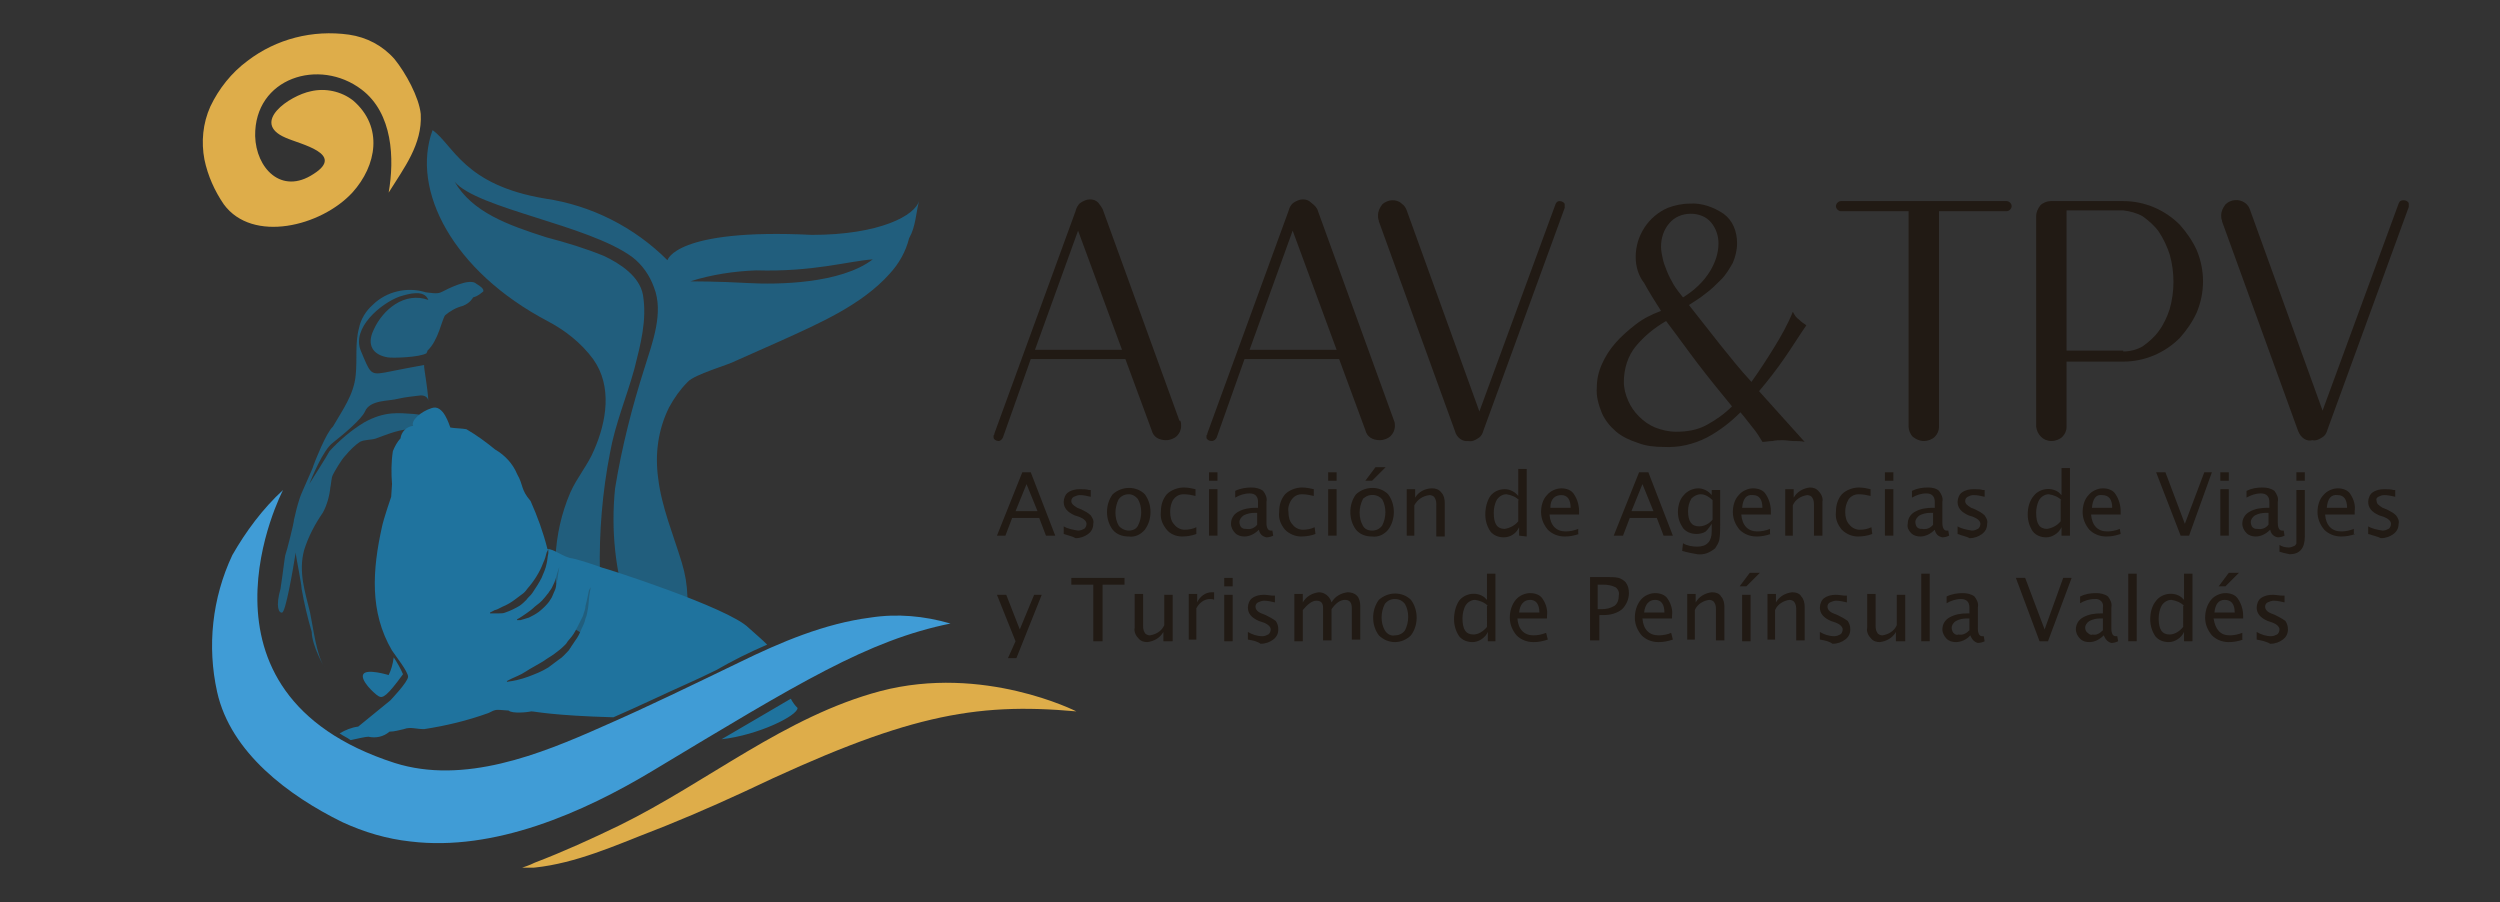 <?xml version="1.0" encoding="utf-8"?>
<!-- Generator: Adobe Illustrator 23.0.1, SVG Export Plug-In . SVG Version: 6.00 Build 0)  -->
<svg version="1.1" id="Layer_1" xmlns="http://www.w3.org/2000/svg" xmlns:xlink="http://www.w3.org/1999/xlink" x="0px" y="0px"
	 viewBox="0 0 295.9 106.8" style="enable-background:new 0 0 295.9 106.8;" xml:space="preserve">
<rect x="0" y="0" width="295.9" height="106.8" fill="#333333" stroke="none"/>
<style type="text/css">
	.st0{fill:#211A14;}
	.st1{clip-path:url(#SVGID_2_);fill:#211A14;}
	.st2{clip-path:url(#SVGID_4_);fill:#211A14;}
	.st3{clip-path:url(#SVGID_6_);fill:#211A14;}
	.st4{clip-path:url(#SVGID_8_);fill:#211A14;}
	.st5{clip-path:url(#SVGID_10_);fill:#211A14;}
	.st6{clip-path:url(#SVGID_12_);fill:#211A14;}
	.st7{clip-path:url(#SVGID_14_);fill:#211A14;}
	.st8{clip-path:url(#SVGID_16_);fill:#211A14;}
	.st9{clip-path:url(#SVGID_18_);fill:#211A14;}
	.st10{clip-path:url(#SVGID_20_);fill:#211A14;}
	.st11{clip-path:url(#SVGID_22_);fill:#211A14;}
	.st12{clip-path:url(#SVGID_24_);fill:#211A14;}
	.st13{clip-path:url(#SVGID_24_);fill:#215E7D;}
	.st14{clip-path:url(#SVGID_24_);fill:#FFFFFF;}
	.st15{clip-path:url(#SVGID_24_);fill:#DEAD4A;}
	.st16{clip-path:url(#SVGID_24_);fill:#1F739E;}
	.st17{clip-path:url(#SVGID_24_);fill:#409CD6;}
</style>
<path class="st0" d="M120.2,60.5h2.6l-1.3-3.2L120.2,60.5z M118,63.4l3-7.5h1l2.9,7.5h-1.1l-0.8-2.1h-3.2l-0.8,2.1H118z"/>
<g>
	<defs>
		<rect id="SVGID_1_" x="24" y="3.9" width="261.2" height="98.8"/>
	</defs>
	<clipPath id="SVGID_2_">
		<use xlink:href="#SVGID_1_"  style="overflow:visible;"/>
	</clipPath>
	<path class="st1" d="M125.9,63.2v-0.9c0.5,0.3,1.1,0.4,1.7,0.5c0.3,0,0.5-0.1,0.7-0.2c0.2-0.1,0.3-0.4,0.3-0.6
		c0-0.3-0.3-0.6-0.8-0.8l-0.6-0.2c-0.9-0.4-1.3-0.9-1.3-1.6c0-0.4,0.2-0.9,0.5-1.1c0.4-0.3,0.9-0.4,1.4-0.4c0.4,0,0.8,0,1.1,0.1h0.2
		v0.8c-0.4-0.1-0.9-0.2-1.3-0.2c-0.2,0-0.5,0.1-0.7,0.2c-0.2,0.1-0.3,0.3-0.3,0.5c0,0.3,0.2,0.5,0.7,0.8l0.5,0.2
		c0.4,0.2,0.8,0.4,1.1,0.7c0.2,0.3,0.4,0.6,0.3,1c0,0.5-0.2,0.9-0.6,1.2c-0.4,0.3-0.9,0.5-1.5,0.5C127,63.5,126.5,63.4,125.9,63.2"
		/>
	<path class="st1" d="M133.6,62.8c0.5,0,0.9-0.2,1.1-0.6c0.5-1,0.5-2.2,0-3.1c-0.3-0.4-0.7-0.6-1.1-0.6c-0.5,0-0.9,0.2-1.2,0.6
		c-0.5,1-0.5,2.2,0,3.1C132.7,62.6,133.2,62.8,133.6,62.8 M133.6,63.5c-0.7,0-1.4-0.2-1.9-0.8c-0.9-1.2-0.9-3,0-4.2
		c1.1-1,2.8-1,3.8,0c0.9,1.2,0.9,3,0,4.2C135,63.3,134.3,63.6,133.6,63.5"/>
	<path class="st1" d="M141.6,63.2c-0.5,0.2-1.1,0.3-1.7,0.3c-0.7,0-1.4-0.3-1.8-0.8c-0.5-0.6-0.8-1.3-0.7-2.1c0-0.8,0.2-1.5,0.7-2.1
		c0.5-0.5,1.3-0.8,2-0.8c0.5,0,1,0.1,1.4,0.2v0.8c-0.4-0.1-0.9-0.2-1.4-0.2c-0.5,0-0.9,0.2-1.2,0.6c-0.3,0.4-0.4,1-0.4,1.5
		c0,0.5,0.1,1.1,0.5,1.5c0.3,0.4,0.8,0.6,1.2,0.6c0.5,0,1-0.1,1.4-0.3L141.6,63.2z"/>
</g>
<path class="st0" d="M143.1,63.4h1v-5.5h-1V63.4z M143.1,56.9h1v-1h-1V56.9z"/>
<g>
	<defs>
		<rect id="SVGID_3_" x="24" y="3.9" width="261.2" height="98.8"/>
	</defs>
	<clipPath id="SVGID_4_">
		<use xlink:href="#SVGID_3_"  style="overflow:visible;"/>
	</clipPath>
	<path class="st2" d="M148.8,62.1v-1.4h-0.3c-0.5,0-0.9,0.1-1.3,0.3c-0.3,0.2-0.5,0.5-0.5,0.8c0,0.2,0.1,0.5,0.2,0.6
		c0.2,0.2,0.4,0.2,0.6,0.2C148,62.7,148.5,62.5,148.8,62.1L148.8,62.1z M149,62.7c-0.5,0.5-1.1,0.8-1.7,0.8c-0.4,0-0.8-0.1-1.1-0.4
		c-0.3-0.3-0.5-0.7-0.5-1.1c0-0.6,0.3-1.1,0.8-1.4c0.7-0.4,1.4-0.5,2.2-0.5h0.2v-0.7c0-0.6-0.3-1-1-1c-0.6,0-1.2,0.2-1.7,0.5v-0.8
		c0.6-0.3,1.3-0.4,1.9-0.4c0.5,0,1,0.1,1.4,0.4c0.3,0.4,0.5,0.8,0.4,1.3v2.5c0,0.6,0.2,0.9,0.5,0.9h0.2l0.1,0.6
		c-0.2,0.1-0.5,0.2-0.8,0.2C149.4,63.5,149.1,63.2,149,62.7"/>
	<path class="st2" d="M155.7,63.2c-0.5,0.2-1.1,0.3-1.7,0.3c-0.7,0-1.4-0.3-1.9-0.8c-0.5-0.6-0.8-1.3-0.7-2.1c0-0.8,0.2-1.5,0.7-2.1
		c0.5-0.5,1.3-0.8,2-0.8c0.5,0,1,0.1,1.4,0.2v0.8c-0.4-0.1-0.9-0.2-1.4-0.2c-0.5,0-0.9,0.2-1.2,0.6c-0.3,0.4-0.5,1-0.4,1.5
		c0,0.5,0.1,1.1,0.5,1.5c0.3,0.4,0.8,0.6,1.2,0.6c0.5,0,1-0.1,1.4-0.3L155.7,63.2z"/>
</g>
<path class="st0" d="M157.2,63.4h1v-5.5h-1V63.4z M157.2,56.9h1v-1h-1V56.9z"/>
<g>
	<defs>
		<rect id="SVGID_5_" x="24" y="3.9" width="261.2" height="98.8"/>
	</defs>
	<clipPath id="SVGID_6_">
		<use xlink:href="#SVGID_5_"  style="overflow:visible;"/>
	</clipPath>
	<path class="st3" d="M161.6,56.9l1.2-1.6h1.2l-1.6,1.6H161.6z M162.4,62.8c0.5,0,0.9-0.2,1.2-0.6c0.5-1,0.5-2.2,0-3.1
		c-0.5-0.6-1.5-0.7-2.1-0.2c-0.1,0.1-0.2,0.1-0.2,0.2c-0.5,1-0.5,2.2,0,3.1C161.5,62.6,161.9,62.8,162.4,62.8L162.4,62.8z
		 M162.4,63.5c-0.7,0-1.4-0.2-1.9-0.8c-0.9-1.2-0.9-3,0-4.2c1.1-1,2.8-1,3.8,0c0.9,1.2,0.9,3,0,4.2
		C163.8,63.3,163.1,63.6,162.4,63.5"/>
	<path class="st3" d="M166.5,63.4v-5.5h1v1c0.4-0.7,1.2-1.1,2-1.1c0.4,0,0.8,0.1,1.1,0.5c0.3,0.3,0.4,0.8,0.4,1.2v4h-1v-3.7
		c0-0.3,0-0.6-0.2-0.9c-0.1-0.2-0.4-0.3-0.6-0.3c-0.8,0.1-1.4,0.5-1.8,1.2v3.6L166.5,63.4z"/>
	<path class="st3" d="M179.8,59.2c-0.4-0.4-0.9-0.6-1.5-0.7c-0.4,0-0.8,0.2-1.1,0.6c-0.3,0.5-0.4,1.1-0.4,1.6c0,1.3,0.4,1.9,1.3,1.9
		c0.6-0.1,1.2-0.4,1.6-0.9V59.2z M179.8,63.4v-1c-0.3,0.7-1,1.2-1.8,1.2c-0.6,0-1.2-0.2-1.6-0.7c-0.4-0.6-0.6-1.3-0.6-2
		c0-0.8,0.2-1.6,0.6-2.2c0.4-0.5,1-0.8,1.7-0.8c0.6,0,1.2,0.3,1.6,0.8v-3.2h1v8L179.8,63.4z"/>
	<path class="st3" d="M183.5,60.1h2.4c0-1-0.4-1.5-1.1-1.5S183.5,59,183.5,60.1 M186.9,63.2c-0.6,0.2-1.1,0.3-1.7,0.3
		c-0.8,0-1.5-0.3-2-0.8c-0.5-0.6-0.8-1.3-0.8-2.1c0-0.7,0.2-1.5,0.7-2c0.4-0.5,1.1-0.8,1.7-0.8c0.6,0,1.2,0.2,1.5,0.7
		c0.4,0.6,0.6,1.3,0.6,2v0.4h-3.5c0.1,1.3,0.8,2,1.9,2c0.5,0,1-0.1,1.5-0.3V63.2z"/>
</g>
<path class="st0" d="M193.1,60.5h2.6l-1.3-3.2L193.1,60.5z M191,63.4l3-7.5h1.1l2.9,7.5h-1.1l-0.8-2.1h-3.2l-0.8,2.1H191z"/>
<g>
	<defs>
		<rect id="SVGID_7_" x="24" y="3.9" width="261.2" height="98.8"/>
	</defs>
	<clipPath id="SVGID_8_">
		<use xlink:href="#SVGID_7_"  style="overflow:visible;"/>
	</clipPath>
	<path class="st4" d="M202.7,61.5v-2.3c-0.4-0.4-0.9-0.7-1.4-0.7c-0.4,0-0.8,0.2-1.1,0.5c-0.3,0.5-0.4,1-0.4,1.5
		c0,1.2,0.4,1.8,1.3,1.8C201.7,62.3,202.3,62,202.7,61.5L202.7,61.5z M199.1,65.2l0.1-0.9c0.5,0.3,1.1,0.4,1.7,0.4
		c1.1,0,1.7-0.6,1.7-1.8v-0.9c-0.2,0.3-0.4,0.6-0.7,0.9c-0.3,0.2-0.7,0.3-1.1,0.3c-0.6,0-1.2-0.2-1.6-0.7c-0.4-0.6-0.6-1.2-0.6-1.9
		c0-0.7,0.2-1.5,0.7-2c0.4-0.5,1.1-0.8,1.7-0.8c0.6,0,1.2,0.3,1.6,0.8v-0.6h1v4c0,0.7,0,1.3-0.1,1.9c-0.1,0.4-0.3,0.7-0.5,1
		c-0.6,0.5-1.3,0.8-2.1,0.7C200.4,65.5,199.7,65.4,199.1,65.2"/>
	<path class="st4" d="M206.2,60.1h2.4c0-1-0.4-1.5-1.1-1.5C206.7,58.5,206.3,59,206.2,60.1 M209.6,63.2c-0.6,0.2-1.1,0.3-1.7,0.3
		c-0.8,0-1.5-0.3-2-0.8c-0.5-0.6-0.8-1.3-0.8-2.1c0-0.7,0.2-1.5,0.7-2c0.4-0.5,1.1-0.8,1.7-0.8c0.6,0,1.2,0.2,1.5,0.7
		c0.4,0.6,0.6,1.3,0.6,2v0.4h-3.5c0.1,1.3,0.8,2,1.9,2c0.5,0,1-0.1,1.5-0.3V63.2z"/>
	<path class="st4" d="M211.3,63.4v-5.5h1v1c0.4-0.7,1.1-1.1,1.9-1.2c0.4,0,0.8,0.1,1.1,0.5c0.3,0.3,0.5,0.8,0.4,1.2v4h-1v-3.6
		c0-0.3,0-0.6-0.2-0.9c-0.1-0.2-0.4-0.3-0.6-0.3c-0.7,0.1-1.4,0.5-1.7,1.2v3.6H211.3z"/>
	<path class="st4" d="M221.6,63.2c-0.5,0.2-1.1,0.3-1.7,0.3c-0.7,0-1.4-0.3-1.9-0.8c-0.5-0.6-0.8-1.3-0.7-2.1c0-0.8,0.2-1.5,0.7-2.1
		c0.5-0.5,1.3-0.8,2-0.8c0.5,0,1,0.1,1.4,0.2v0.8c-0.4-0.1-0.9-0.2-1.4-0.2c-0.5,0-0.9,0.2-1.2,0.6c-0.3,0.5-0.4,1-0.4,1.5
		c0,0.5,0.1,1.1,0.5,1.5c0.3,0.4,0.8,0.6,1.2,0.6c0.5,0,1-0.1,1.4-0.3L221.6,63.2z"/>
</g>
<path class="st0" d="M223.1,63.4h1v-5.5h-1V63.4z M223.1,56.9h1v-1h-1V56.9z"/>
<g>
	<defs>
		<rect id="SVGID_9_" x="24" y="3.9" width="261.2" height="98.8"/>
	</defs>
	<clipPath id="SVGID_10_">
		<use xlink:href="#SVGID_9_"  style="overflow:visible;"/>
	</clipPath>
	<path class="st5" d="M228.8,62.1v-1.4h-0.3c-0.5,0-0.9,0.1-1.3,0.3c-0.3,0.2-0.5,0.5-0.5,0.8c0,0.2,0.1,0.5,0.2,0.6
		c0.2,0.2,0.4,0.2,0.6,0.2C228,62.7,228.5,62.5,228.8,62.1L228.8,62.1z M229,62.7c-0.5,0.5-1.1,0.8-1.7,0.8c-0.4,0-0.8-0.1-1.1-0.4
		c-0.3-0.3-0.5-0.7-0.4-1.1c0-0.6,0.3-1.1,0.8-1.4c0.7-0.4,1.4-0.5,2.2-0.5h0.2v-0.7c0-0.6-0.3-1-1-1c-0.6,0-1.2,0.2-1.7,0.5v-0.8
		c0.6-0.3,1.2-0.4,1.9-0.4c0.5,0,1,0.1,1.3,0.4c0.3,0.4,0.5,0.8,0.4,1.3v2.5c0,0.6,0.2,0.9,0.5,0.9h0.2l0.1,0.6
		c-0.2,0.1-0.5,0.2-0.8,0.2C229.4,63.5,229.1,63.2,229,62.7"/>
	<path class="st5" d="M231.7,63.2v-0.9c0.5,0.3,1.1,0.4,1.7,0.5c0.3,0,0.5-0.1,0.7-0.2c0.2-0.1,0.3-0.4,0.3-0.6
		c0-0.3-0.3-0.6-0.8-0.8l-0.6-0.2c-0.9-0.4-1.3-0.9-1.3-1.6c0-0.4,0.2-0.9,0.5-1.1c0.4-0.3,0.9-0.4,1.4-0.4c0.4,0,0.8,0,1.1,0.1h0.2
		v0.8c-0.4-0.1-0.9-0.2-1.3-0.2c-0.3,0-0.5,0.1-0.7,0.2c-0.2,0.1-0.3,0.3-0.3,0.5c0,0.3,0.2,0.5,0.7,0.8l0.5,0.2
		c0.4,0.2,0.8,0.4,1.1,0.7c0.2,0.3,0.4,0.6,0.3,1c0,0.5-0.2,0.9-0.6,1.2c-0.4,0.3-0.9,0.5-1.5,0.5C232.8,63.5,232.2,63.4,231.7,63.2
		"/>
	<path class="st5" d="M244,59.2c-0.4-0.4-0.9-0.6-1.5-0.7c-0.4,0-0.8,0.2-1.1,0.6c-0.3,0.5-0.4,1.1-0.4,1.6c0,1.3,0.4,1.9,1.3,1.9
		c0.6-0.1,1.2-0.4,1.6-0.9V59.2z M244,63.4v-1c-0.3,0.7-1.1,1.2-1.8,1.2c-0.6,0-1.2-0.2-1.6-0.7c-0.4-0.6-0.6-1.3-0.6-2
		c0-0.8,0.2-1.6,0.7-2.2c0.7-0.9,2.1-1.1,3-0.4c0.1,0.1,0.2,0.2,0.3,0.3v-3.2h1v8L244,63.4z"/>
	<path class="st5" d="M247.6,60.1h2.4c0-1-0.4-1.5-1.2-1.5C248.1,58.5,247.7,59,247.6,60.1 M251,63.2c-0.6,0.2-1.1,0.3-1.7,0.3
		c-0.8,0-1.5-0.3-2-0.8c-0.5-0.6-0.8-1.3-0.8-2.1c0-0.7,0.2-1.5,0.7-2c0.4-0.5,1.1-0.8,1.7-0.8c0.6,0,1.2,0.2,1.5,0.7
		c0.4,0.6,0.6,1.3,0.6,2v0.4h-3.5c0.1,1.3,0.8,2,1.9,2c0.5,0,1-0.1,1.5-0.3L251,63.2z"/>
</g>
<polygon class="st0" points="258.1,63.4 255.2,55.9 256.3,55.9 258.6,62 260.9,55.9 261.8,55.9 259.1,63.4 "/>
<path class="st0" d="M262.8,63.4h1v-5.5h-1V63.4z M262.8,56.9h1v-1h-1V56.9z"/>
<g>
	<defs>
		<rect id="SVGID_11_" x="24" y="3.9" width="261.2" height="98.8"/>
	</defs>
	<clipPath id="SVGID_12_">
		<use xlink:href="#SVGID_11_"  style="overflow:visible;"/>
	</clipPath>
	<path class="st6" d="M268.5,62.1v-1.4h-0.3c-0.5,0-0.9,0.1-1.3,0.3c-0.3,0.2-0.5,0.5-0.5,0.8c0,0.2,0.1,0.5,0.2,0.6
		c0.2,0.2,0.4,0.2,0.6,0.2C267.7,62.7,268.2,62.5,268.5,62.1L268.5,62.1z M268.7,62.7c-0.5,0.5-1.1,0.8-1.7,0.8
		c-0.4,0-0.8-0.1-1.1-0.4c-0.3-0.3-0.5-0.7-0.5-1.1c0-0.6,0.3-1.1,0.8-1.4c0.7-0.4,1.4-0.5,2.2-0.5h0.2v-0.7c0-0.6-0.3-1-1-1
		c-0.6,0-1.2,0.2-1.7,0.5v-0.8c0.6-0.3,1.2-0.4,1.9-0.4c0.5,0,1,0.1,1.4,0.4c0.3,0.4,0.5,0.8,0.4,1.3v2.5c0,0.6,0.2,0.9,0.5,0.9h0.2
		l0.1,0.6c-0.2,0.1-0.5,0.2-0.8,0.2C269.1,63.5,268.8,63.2,268.7,62.7"/>
	<path class="st6" d="M271.8,55.9h1v1h-1V55.9z M269.8,65.3v-0.8c0.3,0.2,0.7,0.3,1.1,0.3c0.2,0,0.5-0.1,0.7-0.2
		c0.1-0.1,0.2-0.2,0.2-0.3c0-0.3,0-0.5,0-0.8v-5.5h1v5.5c0,1.4-0.6,2.1-1.8,2.1C270.5,65.5,270.1,65.4,269.8,65.3"/>
	<path class="st6" d="M275.4,60.1h2.4c0-1-0.4-1.5-1.1-1.5C275.9,58.5,275.5,59,275.4,60.1 M278.8,63.2c-0.6,0.2-1.1,0.3-1.7,0.3
		c-0.8,0-1.5-0.3-2-0.8c-0.5-0.6-0.8-1.3-0.8-2.1c0-0.7,0.2-1.5,0.7-2c0.4-0.5,1.1-0.8,1.7-0.8c0.6,0,1.2,0.2,1.5,0.7
		c0.4,0.6,0.6,1.3,0.5,2v0.4h-3.5c0.1,1.3,0.8,2,1.9,2c0.5,0,1-0.1,1.5-0.3V63.2z"/>
	<path class="st6" d="M280.3,63.2v-0.9c0.5,0.3,1.1,0.4,1.7,0.5c0.3,0,0.5-0.1,0.7-0.2c0.2-0.1,0.3-0.4,0.3-0.6
		c0-0.3-0.3-0.6-0.8-0.8l-0.6-0.2c-0.9-0.4-1.3-0.9-1.3-1.6c0-0.4,0.2-0.9,0.5-1.1c0.4-0.3,0.9-0.4,1.4-0.4c0.4,0,0.8,0,1.1,0.1h0.2
		v0.8c-0.4-0.1-0.9-0.2-1.3-0.2c-0.3,0-0.5,0.1-0.7,0.2c-0.2,0.1-0.3,0.3-0.2,0.5c0,0.3,0.2,0.5,0.7,0.8l0.5,0.2
		c0.4,0.2,0.8,0.4,1.1,0.7c0.2,0.3,0.4,0.6,0.3,1c0,0.5-0.2,0.9-0.6,1.2c-0.4,0.3-0.9,0.5-1.5,0.5C281.4,63.5,280.9,63.4,280.3,63.2
		"/>
</g>
<polygon class="st0" points="119.3,77.9 120.2,75.9 118,70.4 119.1,70.4 120.7,74.5 122.4,70.4 123.3,70.4 120.3,77.9 "/>
<polygon class="st0" points="129.4,75.9 129.4,69.2 126.8,69.2 126.8,68.4 133.1,68.4 133.1,69.2 130.5,69.2 130.5,75.9 "/>
<g>
	<defs>
		<rect id="SVGID_13_" x="24" y="3.9" width="261.2" height="98.8"/>
	</defs>
	<clipPath id="SVGID_14_">
		<use xlink:href="#SVGID_13_"  style="overflow:visible;"/>
	</clipPath>
	<path class="st7" d="M137.7,75.8v-1c-0.4,0.7-1.1,1.1-1.9,1.2c-0.4,0-0.8-0.1-1.1-0.5c-0.3-0.3-0.5-0.8-0.4-1.2v-4h1V74
		c0,0.3,0,0.6,0.2,0.9c0.1,0.2,0.4,0.3,0.6,0.3c0.7-0.1,1.4-0.5,1.7-1.2v-3.6h1v5.5H137.7z"/>
	<path class="st7" d="M140.7,75.8v-5.5h1v1c0.3-0.7,1-1.2,1.7-1.2h0.3v0.9c-0.1-0.1-0.3-0.1-0.5-0.1c-0.7,0-1.3,0.5-1.6,1.1v3.7
		H140.7z"/>
</g>
<path class="st0" d="M144.9,70.4v5.5l1,0v-5.5H144.9z M144.9,69.4h1v-1h-1V69.4z"/>
<g>
	<defs>
		<rect id="SVGID_15_" x="24" y="3.9" width="261.2" height="98.8"/>
	</defs>
	<clipPath id="SVGID_16_">
		<use xlink:href="#SVGID_15_"  style="overflow:visible;"/>
	</clipPath>
	<path class="st8" d="M147.7,75.7v-0.9c0.5,0.3,1.1,0.5,1.7,0.5c0.3,0,0.5-0.1,0.7-0.2c0.2-0.1,0.3-0.4,0.3-0.6
		c0-0.3-0.3-0.6-0.8-0.8l-0.6-0.2c-0.9-0.4-1.3-0.9-1.3-1.6c0-0.4,0.2-0.9,0.5-1.1c0.4-0.3,0.9-0.4,1.4-0.4c0.4,0,0.8,0.1,1.1,0.1
		h0.2v0.8c-0.4-0.1-0.9-0.2-1.3-0.2c-0.2,0-0.5,0.1-0.7,0.2c-0.2,0.1-0.3,0.3-0.3,0.5c0,0.3,0.2,0.6,0.7,0.8l0.5,0.2
		c0.4,0.2,0.8,0.4,1.2,0.7c0.2,0.3,0.3,0.6,0.3,1c0,0.5-0.2,0.9-0.6,1.2c-0.4,0.3-0.9,0.5-1.5,0.5C148.8,75.9,148.3,75.8,147.7,75.7
		"/>
	<path class="st8" d="M153.2,75.8v-5.5h1v1c0.4-0.7,1.1-1.1,1.9-1.2c0.7,0,1.3,0.5,1.5,1.2c0.4-0.7,1.1-1.1,1.9-1.2
		c0.4,0,0.8,0.1,1.1,0.4c0.3,0.3,0.4,0.8,0.4,1.2v4h-1V72c0-0.6-0.2-1-0.8-1s-1.1,0.4-1.6,1.1v3.7h-1V72c0-0.6-0.2-0.9-0.8-0.9
		c-0.5,0-1,0.4-1.6,1.1v3.7H153.2z"/>
	<path class="st8" d="M165.1,75.2c0.5,0,0.9-0.2,1.2-0.6c0.5-1,0.5-2.2,0-3.1c-0.3-0.4-0.7-0.6-1.2-0.6c-0.5,0-0.9,0.2-1.2,0.6
		c-0.5,1-0.5,2.2,0,3.1C164.2,75.1,164.7,75.3,165.1,75.2 M165.1,76c-0.7,0-1.4-0.3-1.9-0.8c-0.9-1.2-0.9-3,0-4.2c1.1-1,2.8-1,3.8,0
		c0.9,1.2,0.9,3,0,4.2C166.5,75.7,165.8,76,165.1,76"/>
	<path class="st8" d="M176.1,71.7c-0.4-0.4-0.9-0.6-1.5-0.7c-0.4,0-0.8,0.2-1.1,0.6c-0.3,0.5-0.4,1.1-0.4,1.6c0,1.3,0.4,1.9,1.3,1.9
		c0.6,0,1.2-0.4,1.6-0.9V71.7z M176.1,75.8v-1c-0.3,0.7-1.1,1.2-1.8,1.2c-0.6,0-1.2-0.2-1.6-0.7c-0.4-0.6-0.6-1.3-0.6-2
		c0-0.8,0.2-1.6,0.6-2.2c0.7-0.9,2.1-1.1,3-0.4c0.1,0.1,0.2,0.2,0.3,0.3v-3.1h1v8H176.1z"/>
	<path class="st8" d="M179.8,72.5h2.4c0-1-0.4-1.5-1.1-1.5S179.9,71.5,179.8,72.5 M183.2,75.7c-0.6,0.2-1.1,0.3-1.7,0.3
		c-0.8,0-1.5-0.3-2-0.8c-0.5-0.6-0.8-1.3-0.8-2.1c0-0.7,0.2-1.5,0.7-2.1c0.4-0.5,1.1-0.8,1.7-0.8c0.6,0,1.2,0.2,1.5,0.7
		c0.4,0.6,0.6,1.3,0.5,2v0.3h-3.5c0.1,1.3,0.8,2,1.9,2c0.5,0,1-0.1,1.5-0.3L183.2,75.7z"/>
	<path class="st8" d="M189.2,72.1h0.4c0.5,0,1-0.1,1.5-0.4c0.4-0.3,0.5-0.8,0.5-1.2c0.1-0.4-0.1-0.8-0.4-1c-0.4-0.2-0.9-0.3-1.4-0.3
		h-0.7V72.1z M188.2,75.8v-7.5h2c0.5,0,0.9,0,1.4,0.1c0.3,0.1,0.6,0.3,0.8,0.5c0.3,0.4,0.4,0.8,0.4,1.3c0,0.7-0.3,1.4-0.8,1.9
		c-0.6,0.5-1.4,0.7-2.2,0.7h-0.5v3L188.2,75.8z"/>
	<path class="st8" d="M194.6,72.5h2.4c0-1-0.4-1.5-1.1-1.5S194.7,71.5,194.6,72.5 M198,75.7c-0.6,0.2-1.1,0.3-1.7,0.3
		c-0.8,0-1.5-0.3-2-0.8c-0.5-0.6-0.8-1.3-0.8-2.1c0-0.7,0.2-1.5,0.7-2.1c0.4-0.5,1.1-0.8,1.7-0.8c0.6,0,1.2,0.2,1.5,0.7
		c0.4,0.6,0.6,1.3,0.5,2v0.3h-3.5c0.1,1.3,0.8,2,1.9,2c0.5,0,1.1-0.1,1.5-0.3L198,75.7z"/>
	<path class="st8" d="M199.7,75.8v-5.5h1v1c0.4-0.7,1.1-1.1,1.9-1.2c0.4,0,0.9,0.1,1.1,0.5c0.3,0.3,0.4,0.8,0.4,1.2v4h-1v-3.6
		c0-0.3,0-0.6-0.2-0.9c-0.1-0.2-0.4-0.3-0.6-0.3c-0.7,0.1-1.4,0.5-1.7,1.2v3.5H199.7z"/>
</g>
<path class="st0" d="M206.2,75.9v-5.5h1v5.5L206.2,75.9z M205.9,69.4l1.2-1.6h1.2l-1.6,1.6H205.9z"/>
<g>
	<defs>
		<rect id="SVGID_17_" x="24" y="3.9" width="261.2" height="98.8"/>
	</defs>
	<clipPath id="SVGID_18_">
		<use xlink:href="#SVGID_17_"  style="overflow:visible;"/>
	</clipPath>
	<path class="st9" d="M209.2,75.8v-5.5h1v1c0.4-0.7,1.1-1.1,1.9-1.2c0.4,0,0.9,0.1,1.1,0.5c0.3,0.3,0.4,0.8,0.4,1.2v4h-1v-3.6
		c0-0.3,0-0.6-0.2-0.9c-0.1-0.2-0.4-0.3-0.6-0.3c-0.7,0.1-1.4,0.5-1.7,1.2v3.5H209.2z"/>
	<path class="st9" d="M215.4,75.7v-0.9c0.5,0.3,1.1,0.5,1.7,0.5c0.3,0,0.5-0.1,0.7-0.2c0.2-0.1,0.3-0.4,0.3-0.6
		c0-0.3-0.3-0.6-0.8-0.8l-0.6-0.2c-0.9-0.4-1.3-0.9-1.3-1.6c0-0.4,0.2-0.9,0.5-1.1c0.4-0.3,0.9-0.4,1.4-0.4c0.4,0,0.8,0.1,1.1,0.1
		h0.2v0.8c-0.4-0.1-0.9-0.2-1.3-0.2c-0.2,0-0.5,0.1-0.7,0.2c-0.2,0.1-0.3,0.3-0.3,0.5c0,0.3,0.2,0.6,0.7,0.8l0.5,0.2
		c0.4,0.2,0.8,0.4,1.2,0.7c0.2,0.3,0.3,0.6,0.3,1c0,0.5-0.2,0.9-0.6,1.2c-0.4,0.3-0.9,0.5-1.5,0.5C216.5,75.9,216,75.8,215.4,75.7"
		/>
	<path class="st9" d="M224.4,75.8v-1c-0.4,0.7-1.1,1.1-1.9,1.2c-0.4,0-0.8-0.1-1.1-0.5c-0.3-0.3-0.5-0.8-0.4-1.2v-4h1V74
		c0,0.3,0,0.6,0.2,0.9c0.1,0.2,0.4,0.3,0.6,0.3c0.7-0.1,1.4-0.5,1.7-1.2v-3.6h1v5.5H224.4z"/>
</g>
<rect x="227.4" y="67.9" class="st0" width="1" height="8"/>
<g>
	<defs>
		<rect id="SVGID_19_" x="24" y="3.9" width="261.2" height="98.8"/>
	</defs>
	<clipPath id="SVGID_20_">
		<use xlink:href="#SVGID_19_"  style="overflow:visible;"/>
	</clipPath>
	<path class="st10" d="M233.1,74.6v-1.4h-0.3c-0.5,0-0.9,0.1-1.3,0.3c-0.3,0.2-0.5,0.5-0.5,0.8c0,0.2,0.1,0.5,0.2,0.6
		c0.2,0.2,0.4,0.3,0.6,0.2C232.3,75.2,232.7,75,233.1,74.6L233.1,74.6z M233.2,75.2c-0.4,0.5-1.1,0.8-1.7,0.8
		c-0.4,0-0.8-0.1-1.1-0.4c-0.3-0.3-0.5-0.7-0.5-1.1c0-0.6,0.3-1.1,0.8-1.4c0.7-0.4,1.4-0.5,2.2-0.5h0.2v-0.7c0-0.6-0.3-1-1-1
		c-0.6,0-1.2,0.2-1.7,0.5v-0.8c0.6-0.3,1.3-0.4,1.9-0.4c0.5,0,1,0.1,1.4,0.4c0.3,0.4,0.5,0.8,0.4,1.3v2.5c0,0.6,0.2,0.9,0.5,0.9h0.2
		l0.1,0.6c-0.2,0.1-0.5,0.2-0.8,0.2C233.7,76,233.4,75.7,233.2,75.2"/>
</g>
<polygon class="st0" points="241.4,75.9 238.6,68.4 239.7,68.4 242,74.5 244.2,68.4 245.2,68.4 242.4,75.9 "/>
<g>
	<defs>
		<rect id="SVGID_21_" x="24" y="3.9" width="261.2" height="98.8"/>
	</defs>
	<clipPath id="SVGID_22_">
		<use xlink:href="#SVGID_21_"  style="overflow:visible;"/>
	</clipPath>
	<path class="st11" d="M248.9,74.6v-1.4h-0.3c-0.5,0-0.9,0.1-1.3,0.3c-0.3,0.2-0.5,0.5-0.5,0.8c0,0.2,0.1,0.5,0.3,0.6
		c0.2,0.2,0.4,0.3,0.6,0.2C248.1,75.2,248.5,75,248.9,74.6L248.9,74.6z M249,75.2c-0.5,0.5-1.1,0.8-1.7,0.8c-0.4,0-0.8-0.1-1.1-0.4
		c-0.3-0.3-0.5-0.7-0.5-1.1c0-0.6,0.3-1.1,0.8-1.4c0.7-0.4,1.4-0.5,2.2-0.5h0.2v-0.7c0.1-0.5-0.2-0.9-0.7-1c-0.1,0-0.2,0-0.3,0
		c-0.6,0-1.2,0.2-1.7,0.5v-0.8c0.6-0.3,1.2-0.4,1.9-0.4c0.5,0,1,0.1,1.4,0.4c0.3,0.4,0.5,0.8,0.4,1.3v2.5c0,0.6,0.2,0.9,0.5,0.9h0.2
		l0.1,0.6c-0.2,0.1-0.5,0.2-0.8,0.2C249.5,76,249.2,75.7,249,75.2"/>
</g>
<rect x="251.9" y="67.9" class="st0" width="1" height="8"/>
<g>
	<defs>
		<rect id="SVGID_23_" x="24" y="3.9" width="261.2" height="98.8"/>
	</defs>
	<clipPath id="SVGID_24_">
		<use xlink:href="#SVGID_23_"  style="overflow:visible;"/>
	</clipPath>
	<path class="st12" d="M258.5,71.7c-0.4-0.4-0.9-0.6-1.5-0.7c-0.4,0-0.8,0.2-1.1,0.6c-0.3,0.5-0.4,1.1-0.4,1.6
		c0,1.3,0.4,1.9,1.3,1.9c0.6,0,1.2-0.4,1.6-0.9V71.7z M258.5,75.8v-1c-0.3,0.7-1.1,1.2-1.8,1.2c-0.6,0-1.2-0.2-1.6-0.7
		c-0.4-0.6-0.6-1.3-0.6-2c0-0.8,0.2-1.6,0.7-2.2c0.7-0.9,2.1-1.1,3-0.4c0.1,0.1,0.2,0.2,0.3,0.3v-3.1h1v8H258.5z"/>
	<path class="st12" d="M262.6,69.4l1.2-1.6h1.2l-1.6,1.6H262.6z M262.1,72.5h2.4c0-1-0.4-1.5-1.2-1.5
		C262.6,71,262.2,71.5,262.1,72.5 M265.5,75.7c-0.6,0.2-1.1,0.3-1.7,0.3c-0.8,0-1.5-0.3-2-0.8c-0.5-0.6-0.8-1.3-0.8-2.1
		c0-0.7,0.2-1.5,0.7-2.1c0.4-0.5,1.1-0.8,1.7-0.8c0.6,0,1.2,0.2,1.5,0.7c0.4,0.6,0.6,1.3,0.6,2v0.3h-3.5c0.2,1.3,0.8,2,1.9,2
		c0.5,0,1-0.1,1.5-0.3V75.7z"/>
	<path class="st12" d="M267.1,75.7v-0.9c0.5,0.3,1.1,0.5,1.7,0.5c0.3,0,0.5-0.1,0.7-0.2c0.2-0.1,0.3-0.4,0.3-0.6
		c0-0.3-0.3-0.6-0.8-0.8l-0.6-0.2c-0.9-0.4-1.3-0.9-1.3-1.6c0-0.4,0.2-0.9,0.5-1.1c0.4-0.3,0.9-0.4,1.4-0.4c0.4,0,0.8,0.1,1.2,0.1
		h0.2v0.8c-0.4-0.1-0.9-0.2-1.3-0.2c-0.2,0-0.5,0.1-0.7,0.2c-0.2,0.1-0.3,0.3-0.3,0.5c0,0.3,0.2,0.6,0.7,0.8l0.5,0.2
		c0.4,0.2,0.8,0.4,1.2,0.7c0.2,0.3,0.3,0.6,0.3,1c0,0.5-0.2,0.9-0.6,1.2c-0.4,0.3-0.9,0.5-1.5,0.5C268.2,75.9,267.6,75.8,267.1,75.7
		"/>
	<path class="st13" d="M103.3,30.7c-3.8,2.9-11.3,3-14.8,2.8c-3.4-0.2-6.8-0.2-6.8-0.2c2.5-0.8,5.2-1.2,7.8-1.3
		C96.3,32.2,100.4,30.9,103.3,30.7 M108.8,23.7c-0.4,1.8-4.7,4.1-12.7,4.1c-16.2-0.8-17.1,3-17.1,3c-3.9-3.9-9-6.5-14.5-7.3
		c-9.6-1.6-10.8-6.3-13.3-8.1c-2.6,7.1,2.4,16.7,13.6,22.6c2.1,1.1,4,2.6,5.4,4.5c2.3,3.2,1.6,7.4,0.1,10.8c-0.7,1.7-2,3.2-2.8,5
		c-2.1,4.9-2.3,10.4-0.8,15.5c2.4,0.9,7.1,4.8,7.1,4.8s-0.4-1.4-1.6-4.8c-0.8-1.9-1.2-4-1.2-6.1c-0.1-4.7,0.3-9.5,1.2-14.1
		c0.6-3.4,2-6.7,2.9-10c0.7-2.8,1.5-5.7,1-8.7c-0.4-2.2-2.7-3.7-4.6-4.6c-2.2-0.9-4.5-1.6-6.8-2.2c-4.7-1.5-8.8-3-10.9-6.6
		c-0.2-0.3-0.4-0.6-0.5-0.9c0.1,0.3,0.3,0.6,0.5,0.9c2.7,3.2,15.8,5.1,21,8.9c1.2,0.9,2.1,2.2,2.6,3.6c1.2,3-0.2,6.6-1.1,9.5
		c-1.5,4.7-2.7,9.4-3.5,14.3c-0.5,4.9,0,9.9,1.6,14.6c0.6,2.1,1.4,4.2,2.3,6.2c0.7-0.5,1.4-0.8,2.2-1c1.3-0.5,1.7-1.6,2-2.9
		c0.7-2.7,0.6-5.5-0.2-8.1c-1-3.3-2.4-6.6-2.8-10c-0.4-2.9,0-5.8,1.3-8.4c0.6-1.1,1.3-2.1,2.2-3c0.8-0.9,4.8-2,5.7-2.5
		c1.8-0.8,3.6-1.6,5.4-2.4c4.4-2,9.5-4.2,12.8-7.9c1.1-1.2,1.9-2.6,2.3-4.2C108.4,26.8,108.4,25.2,108.8,23.7"/>
	<path class="st14" d="M52.3,52.2c0,0,5.4,5.1,4.7,10.3c-0.5-0.9-0.3-2.3-1.8-5.1S52.3,52.2,52.3,52.2"/>
	<path class="st15" d="M46,22.8c1.8-2.9,4-5.7,3.8-9.3c-0.2-2-1.8-4.9-3.1-6.5c-1.4-1.6-3.3-2.6-5.4-2.9c-4.3-0.6-8.6,0.5-12,3.1
		c-1.9,1.4-3.4,3.3-4.4,5.4c-0.9,2-1.1,4.2-0.7,6.3c0.4,1.9,1.2,3.7,2.3,5.3c3.4,4.6,11.5,2.6,15.2-1.4c2.9-3.2,3.7-7.8,0.1-10.9
		c-1.4-1.1-3.3-1.5-5-1.1c-2.5,0.5-7.2,3.7-3,5.5c1.8,0.8,7.1,1.9,3.3,4.3c-3.8,2.5-6.8-0.7-6.9-4.5c-0.1-6.9,7.6-9.3,12.6-5.5
		C46.5,13.4,46.7,18.8,46,22.8"/>
	<path class="st13" d="M57.2,34.5c0.1-0.3-0.3-0.6-0.8-0.9c-0.8-0.8-3.6,0.7-4,0.9c-0.4,0.2-0.6,0.3-2,0.1c-2.2-0.7-4.7-0.1-6.3,1.5
		c-0.8,0.7-1.4,1.7-1.6,2.7c-0.5,1.8-0.2,3.7-0.4,5.6c-0.2,2.3-1.6,4.2-2.7,6.1c-0.8,0.7-2.2,4.3-2.3,4.6c0,0.2-1.5,3.4-1.6,3.8
		c-0.3,0.9-0.5,1.7-0.7,2.6c0,0.4-0.9,3.9-1,4.1c-0.1,0.2-0.3,2.2-0.6,4.1c-0.6,2.1-0.2,2.9,0.2,2.8c0.4-0.1,1.2-4.6,1.6-7.1
		c0,0.4,0.7,3.7,0.7,4.3c0.3,1.7,0.7,3.4,1.2,5.1c0,1.6,1.5,4.2,1.5,4.2l0,0c-1-1.7-1.3-4.6-1.7-6.5c-0.6-2.5-1.4-4.8-0.7-7.4
		c0.5-1.6,1.3-3.1,2.2-4.4c0.5-0.9,0.8-2,0.9-3c0.1-0.4,0.1-1.1,0.3-1.5s1-1.8,1.5-2.3c0.5-0.6,1.1-1.2,1.7-1.6
		c0.6-0.3,1.3-0.2,1.9-0.4c1.9-0.7,6-2.5,6.3,0.9c0.3,2.2,0.5,4.4,0.5,6.6c0,1-0.7,2.2-0.2,3.1c0.7,1.5,1.2,3.1,1.4,4.7
		c-0.1,4.2-0.2,5,0.5,5.1c2.4-1.4,2.4-6.2,2.2-7c0.6-2.3-3.3-8.4-3.6-9.4c-0.1-0.8-0.7-4.6-0.8-6.3c-0.2-0.2-0.6-0.5-1.8-0.6
		c-1.7-0.1-3.4-0.4-5.9,1c-1.5,0.9-2.9,2.1-4.1,3.4c-0.3,0.6-2.1,3.4-2.4,3.9c0,0,0,0.1,0,0.1l0,0c0,0,0,0,0,0l0,0c0,0,0,0,0-0.1
		c0.3-0.7,1.6-4,2.8-4.9c1.4-1.1,3.4-2.8,3.8-3.7c0.6-1.4,2.8-1.2,3.9-1.5c0.9-0.2,1.8-0.3,2.7-0.4c0.5,0,0.8,0.2,0.9,0.6
		c-0.1-1.6-0.5-3.7-0.5-4c0-0.1,0-0.1,0-0.2c-0.6,0.1-3.2,0.6-4.7,0.9c-1.7,0.3-1.7,0-2.8-2.6c-1.1-2.7,2.4-5.6,4.6-6.4
		c1-0.3,2.9-0.9,3.4,0.4c-2.8-1-5.4,1.1-6.5,3.6c-0.8,1.7-0.1,2.9,1.7,3.2c0.6,0.1,3.8,0,4.6-0.5c0-0.1,0.1-0.2,0.1-0.3
		c1.3-1.2,1.7-3.7,2.1-4.2c0.6-0.5,1.3-0.9,2.1-1.1c0.5-0.2,0.9-0.5,1.2-1C56.7,35,56.9,34.7,57.2,34.5"/>
	<path class="st16" d="M78.4,86.5c-2.8-0.1-4.9,0-6.4,0.1c-0.7,0.3-1.4,0.6-2,0.9c0.3,0,0.7,0,1,0.1c1.1,1,5.9,0.6,10.8,0.1
		c4.3-2.6,7.9-4.7,11.2-6.6c0,0,0-0.1,0-0.1l-0.2-1.2c-0.2-1-0.5-1.7-1.1-2.4c-2.2,1-4.3,2-6.3,3c-1.2,0.6-2.3,1.2-3.4,1.6
		c-2.1,1-4.1,1.9-5.8,2.7C81.7,84.9,80.2,86.5,78.4,86.5 M85.4,87.5c4.4-0.5,9-2.8,9-3.7c-0.3-0.3-0.6-0.7-0.8-1.1
		C91.2,84.1,88.5,85.7,85.4,87.5 M69.9,69.5c0,0,0,0.2-0.1,0.7c-0.1,0.5-0.1,1.1-0.2,1.8c-0.1,0.4-0.1,0.8-0.3,1.2
		c-0.1,0.5-0.3,0.9-0.5,1.3c-0.2,0.5-0.4,0.9-0.7,1.3l-0.4,0.6c-0.1,0.1-0.1,0.2-0.2,0.3l-0.2,0.3c-0.4,0.4-0.7,0.8-1.2,1.1
		c-0.4,0.3-0.8,0.6-1.2,0.9c-0.8,0.5-1.6,0.8-2.4,1.1c-0.8,0.3-1.7,0.5-2.5,0.6v-0.1l0.6-0.3c0.4-0.2,1-0.4,1.6-0.8s1.4-0.8,2.2-1.3
		c0.4-0.3,0.8-0.5,1.2-0.8c0.4-0.3,0.8-0.6,1.1-0.9c0.1-0.1,0.2-0.2,0.3-0.3l0.2-0.3l0.5-0.6c0.3-0.4,0.5-0.8,0.7-1.2
		c0.2-0.4,0.4-0.8,0.6-1.2c0.1-0.4,0.3-0.8,0.3-1.2c0.2-0.7,0.3-1.4,0.4-1.8L69.9,69.5L69.9,69.5z M66.2,67.1c0,0-0.1,0.5-0.2,1.3
		c0,0.2-0.1,0.4-0.1,0.7c-0.1,0.2-0.1,0.5-0.2,0.7c-0.1,0.2-0.2,0.5-0.3,0.7c-0.1,0.3-0.3,0.5-0.4,0.7c-0.3,0.4-0.7,0.8-1.2,1.2
		c-0.4,0.3-0.8,0.5-1.2,0.7c-0.3,0.1-0.7,0.2-1,0.3c-0.1,0-0.3,0-0.4,0v-0.1c0.4-0.2,0.8-0.5,1.1-0.7c0.3-0.2,0.7-0.5,1-0.8
		c0.4-0.3,0.8-0.6,1.1-1c0.2-0.2,0.3-0.4,0.5-0.6c0.1-0.2,0.3-0.4,0.4-0.6c0.2-0.4,0.4-0.8,0.5-1.2c0.2-0.8,0.4-1.3,0.4-1.3
		L66.2,67.1z M64.9,65c0,0,0,0.2,0,0.5c-0.1,0.4-0.1,0.8-0.2,1.2c-0.1,0.6-0.4,1.2-0.6,1.7c-0.3,0.6-0.7,1.2-1.1,1.8
		c-0.2,0.3-0.5,0.5-0.7,0.8c-0.2,0.2-0.5,0.5-0.8,0.7c-0.5,0.3-1.1,0.6-1.7,0.8c-0.2,0.1-0.5,0.1-0.7,0.1c-0.2,0-0.4,0-0.6,0h-0.5
		v-0.1l0.4-0.2c0.1-0.1,0.3-0.1,0.5-0.2c0.2-0.1,0.4-0.2,0.6-0.3c0.5-0.2,1-0.5,1.4-0.8c0.3-0.2,0.5-0.4,0.8-0.6
		c0.3-0.2,0.5-0.4,0.7-0.7c0.8-0.9,1.5-2,1.9-3.1c0.2-0.4,0.3-0.8,0.4-1.2L64.9,65L64.9,65z M90.8,76.3c-0.6-0.6-1.3-1.2-2.2-2
		c-2.4-2.4-17.1-7.1-17.3-7.1c-1.1-0.4-2.3-0.8-3.5-1.1c-1.1-0.1-2.3-1.2-3-1.1c-0.5-2-1.2-3.9-2-5.7c-1.2-1.4-0.8-1.8-1.6-3.2
		c-0.5-1.2-1.4-2.2-2.6-2.9c-1.1-0.9-2.2-1.7-3.4-2.4c-0.5-0.1-1.4-0.1-1.9-0.2c-0.1-0.2-0.8-2.8-2.2-2.3h0
		c-1.3,0.4-2.5,1.5-2.2,2.1c-0.8,0.1-1.4,0.7-1.5,1.5c-0.4,0.4-0.7,1-0.9,1.5c-0.2,1.3-0.2,2.6-0.1,3.9l-0.1,1.5
		c0,0-0.9,2.6-1.1,3.6c-1.1,5-1.5,10,1.2,14.6c0.4,0.6,1.9,2.5,1.9,3.1s-2.1,2.8-2.1,2.8l-3.8,3.1c-0.8,0.1-1.5,0.4-2.2,0.8
		c0.4,0.3,0.9,0.5,1.3,0.8c0.9-0.2,1.8-0.4,2.1-0.4c0.9,0.2,1.8,0,2.5-0.6c0.6,0,1.2-0.2,1.7-0.3c0.8-0.3,1.4,0,2.4,0
		c2.6-0.4,5.1-1,7.6-1.9c1-0.5,0.8-0.4,2.4-0.3c0.4,0.4,2.3,0.2,2.7,0.1c0.4,0,2.5,0.5,9.7,0.7c3-1.3,6.1-2.8,8.8-4
		c1.1-0.5,2.2-1,3.4-1.6C86.7,78.2,88.7,77.2,90.8,76.3"/>
	<path class="st16" d="M46,79.9c0,0-2.6-0.8-3-0.1c-0.4,0.7,1.3,2.3,1.8,2.6c0.5,0.3,1,0,2.9-2.6c-0.3-0.7-0.7-1.4-1.1-2
		C46.5,78.6,46.3,79.3,46,79.9"/>
	<path class="st15" d="M127.4,84.2c0,0-11-5.6-23.2-2.4c-11.3,3-20.5,10.8-30.9,15.9c-3.3,1.6-6.6,3.1-10,4.4
		c-0.6,0.3-1.2,0.5-1.8,0.7c4.9-0.1,9.6-2,14.1-3.8c4.2-1.6,8.4-3.4,12.5-5.3C107,84.7,115.2,83.1,127.4,84.2"/>
	<path class="st17" d="M33.5,58c0,0-12.5,24,13.2,32.3c8.2,2.6,17.2-1,24.6-4.3c5.5-2.4,10.8-5,16.2-7.6c4.9-2.4,10.1-4.6,15.5-5.3
		c3.2-0.5,6.4-0.2,9.5,0.7c-9.8,2-17.9,7-35.2,17.4c-8.3,5-18.8,9.6-28.7,8.4c-2.8-0.3-5.5-1.1-8.1-2.3c-6.3-3.1-13.2-8.2-14.8-15.4
		c-1.2-5.4-0.6-11.1,1.8-16.2C29.1,62.9,31.1,60.2,33.5,58"/>
	<path class="st12" d="M127.6,27.3l-5.1,14.1h10.3L127.6,27.3z M130.6,25l9,24.8h0.1c0.1,0.2,0.1,0.4,0.1,0.6c0,0.5-0.2,0.9-0.5,1.2
		c-0.3,0.3-0.8,0.5-1.3,0.5c-0.4,0-0.8-0.1-1.1-0.3c-0.3-0.2-0.5-0.5-0.6-0.9l-3.1-8.4h-11.2l-3.3,9.3c-0.1,0.2-0.3,0.4-0.5,0.4
		c-0.3,0-0.6-0.2-0.6-0.4c0,0,0-0.1,0-0.2c0-0.1,0-0.1,0.1-0.2v-0.1l9.6-26.3c0.1-0.4,0.3-0.8,0.6-1c0.3-0.2,0.7-0.4,1.1-0.4
		c0.4,0,0.7,0.1,1,0.4C130.2,24.3,130.5,24.6,130.6,25L130.6,25z"/>
	<path class="st12" d="M153,27.3l-5.1,14.1h10.3L153,27.3z M156,25l9,24.8h0c0.1,0.2,0.1,0.4,0.1,0.6c0,0.5-0.2,0.9-0.5,1.2
		c-0.3,0.3-0.8,0.5-1.3,0.5c-0.4,0-0.8-0.1-1.1-0.3c-0.3-0.2-0.5-0.5-0.6-0.9l-3.1-8.4h-11.2l-3.3,9.3c-0.1,0.2-0.3,0.4-0.6,0.4
		c-0.3,0-0.6-0.2-0.6-0.4c0,0,0-0.1,0-0.2c0-0.1,0-0.1,0.1-0.2v-0.1l9.6-26.3c0.1-0.4,0.3-0.8,0.6-1c0.3-0.2,0.7-0.4,1.1-0.4
		c0.4,0,0.7,0.1,1,0.4C155.6,24.3,155.9,24.6,156,25L156,25z"/>
	<path class="st12" d="M172.2,51l-9-24.8v-0.1c-0.1-0.2-0.1-0.4-0.1-0.6c0-0.5,0.2-0.9,0.5-1.3c0.3-0.3,0.8-0.5,1.2-0.5
		c0.4,0,0.8,0.1,1.1,0.4c0.3,0.2,0.5,0.5,0.6,0.8l8.6,23.8l9-24.5c0.1-0.3,0.3-0.4,0.5-0.4c0.3,0,0.6,0.2,0.6,0.4c0,0,0,0.1,0,0.2
		v0.2l-9.6,26.3c-0.1,0.4-0.3,0.8-0.7,1c-0.3,0.2-0.7,0.4-1.1,0.3C173.1,52.3,172.4,51.8,172.2,51L172.2,51z"/>
	<path class="st12" d="M225.9,25h-8c-0.3,0-0.6-0.3-0.6-0.6s0.3-0.6,0.6-0.6h19.6c0.3,0,0.6,0.3,0.6,0.6s-0.3,0.6-0.6,0.6h-8v25.5
		c0,0.5-0.2,0.9-0.5,1.2c-0.3,0.3-0.8,0.5-1.3,0.5c-0.5,0-0.9-0.2-1.3-0.5c-0.3-0.3-0.5-0.8-0.5-1.2L225.9,25z"/>
	<path class="st12" d="M251.3,41.6c0.8,0,1.6-0.2,2.3-0.6c0.7-0.5,1.4-1.1,1.9-1.8c0.6-0.8,1-1.7,1.3-2.6c0.6-2.1,0.6-4.4,0-6.5
		c-0.3-0.9-0.7-1.8-1.3-2.7c-0.5-0.7-1.2-1.3-1.9-1.8c-0.7-0.4-1.5-0.6-2.3-0.7h-6.7v16.6H251.3z M251.3,23.8c2.5,0,4.9,1,6.7,2.8
		c0.8,0.9,1.5,1.9,2,3c1,2.4,1,5,0,7.4c-0.5,1.1-1.2,2.1-2,3c-1.8,1.8-4.2,2.8-6.7,2.8h-6.7v7.7c0,0.5-0.2,0.9-0.5,1.2
		c-0.3,0.3-0.8,0.5-1.3,0.5c-1,0-1.7-0.8-1.8-1.7V25.6c0-0.5,0.2-0.9,0.5-1.3c0.3-0.3,0.8-0.5,1.2-0.5H251.3z"/>
	<path class="st12" d="M272,51l-9-24.8v-0.1c-0.1-0.2-0.1-0.4-0.1-0.6c0-0.5,0.2-0.9,0.5-1.3c0.6-0.6,1.6-0.7,2.3-0.2
		c0.3,0.2,0.5,0.5,0.6,0.8l8.6,23.8l9-24.5c0.1-0.3,0.3-0.4,0.6-0.4c0.3,0,0.6,0.2,0.6,0.4c0,0,0,0.1,0,0.2v0.2l-9.6,26.3
		c-0.1,0.4-0.3,0.8-0.7,1c-0.3,0.2-0.7,0.4-1.1,0.3C273,52.3,272.3,51.8,272,51L272,51z"/>
	<path class="st12" d="M203.4,28.8c0-0.9-0.3-1.8-0.9-2.5c-0.6-0.7-1.5-1-2.4-1c-1,0-1.9,0.4-2.5,1.1c-0.7,0.8-1,1.8-1,2.8
		c0,0.5,0.1,0.9,0.2,1.4c0.1,0.5,0.3,1,0.5,1.5c0.2,0.5,0.5,1.1,0.8,1.6c0.3,0.5,0.7,1,1.1,1.5c1.3-0.8,2.4-1.8,3.2-3.1
		C203,31.1,203.4,30,203.4,28.8 M192.2,45.2c0,0.8,0.2,1.5,0.5,2.2c0.3,0.7,0.7,1.3,1.3,1.9c0.6,0.6,1.2,1,1.9,1.3
		c0.8,0.3,1.6,0.5,2.5,0.5c1.3,0,2.5-0.2,3.6-0.8c1.1-0.6,2.1-1.3,3-2.2c-1.4-1.7-2.7-3.3-4-5c-1.3-1.7-2.5-3.4-3.8-5.1
		c-1.4,0.8-2.6,1.8-3.6,3C192.7,42.1,192.2,43.6,192.2,45.2 M193.6,30.4c0-2.5,1.5-4.8,3.8-5.8c0.8-0.3,1.7-0.5,2.6-0.5
		c1.4-0.1,2.8,0.4,4,1.2c1.1,0.8,1.6,2.1,1.6,3.5c0,0.8-0.2,1.6-0.5,2.3c-0.4,0.7-0.8,1.4-1.4,2c-0.6,0.6-1.2,1.2-1.9,1.7
		c-0.6,0.5-1.3,0.9-1.9,1.3l3.7,4.7c1.2,1.5,2.4,3,3.7,4.4c1-1.4,1.9-2.8,2.7-4.1c0.8-1.3,1.6-2.7,2.2-4.2c0.2,0.4,0.4,0.7,0.7,0.9
		c0.3,0.3,0.6,0.5,0.9,0.7c-0.9,1.3-1.7,2.6-2.6,3.9c-0.9,1.3-1.9,2.6-3,3.9l5.4,6c-0.4-0.1-0.9-0.1-1.3-0.1c-0.4,0-0.9-0.1-1.3-0.1
		c-0.4,0-0.8,0-1.2,0.1c-0.4,0-0.8,0.1-1.2,0.1c-0.3-0.5-0.6-1-1-1.5c-0.5-0.6-1-1.3-1.6-2c-1.2,1.2-2.5,2.2-4,3
		c-1.6,0.8-3.3,1.2-5.1,1.1c-1,0-2.1-0.1-3.1-0.5c-0.9-0.3-1.8-0.7-2.5-1.3c-0.7-0.6-1.3-1.3-1.7-2.2c-0.4-1-0.7-2-0.6-3.1
		c0-0.9,0.2-1.8,0.6-2.7c0.4-0.9,0.9-1.7,1.6-2.5c0.7-0.8,1.5-1.5,2.4-2.2c0.9-0.7,1.9-1.2,3-1.6c-0.7-1.1-1.4-2.2-2-3.3
		C193.9,32.6,193.6,31.5,193.6,30.4"/>
</g>
</svg>
